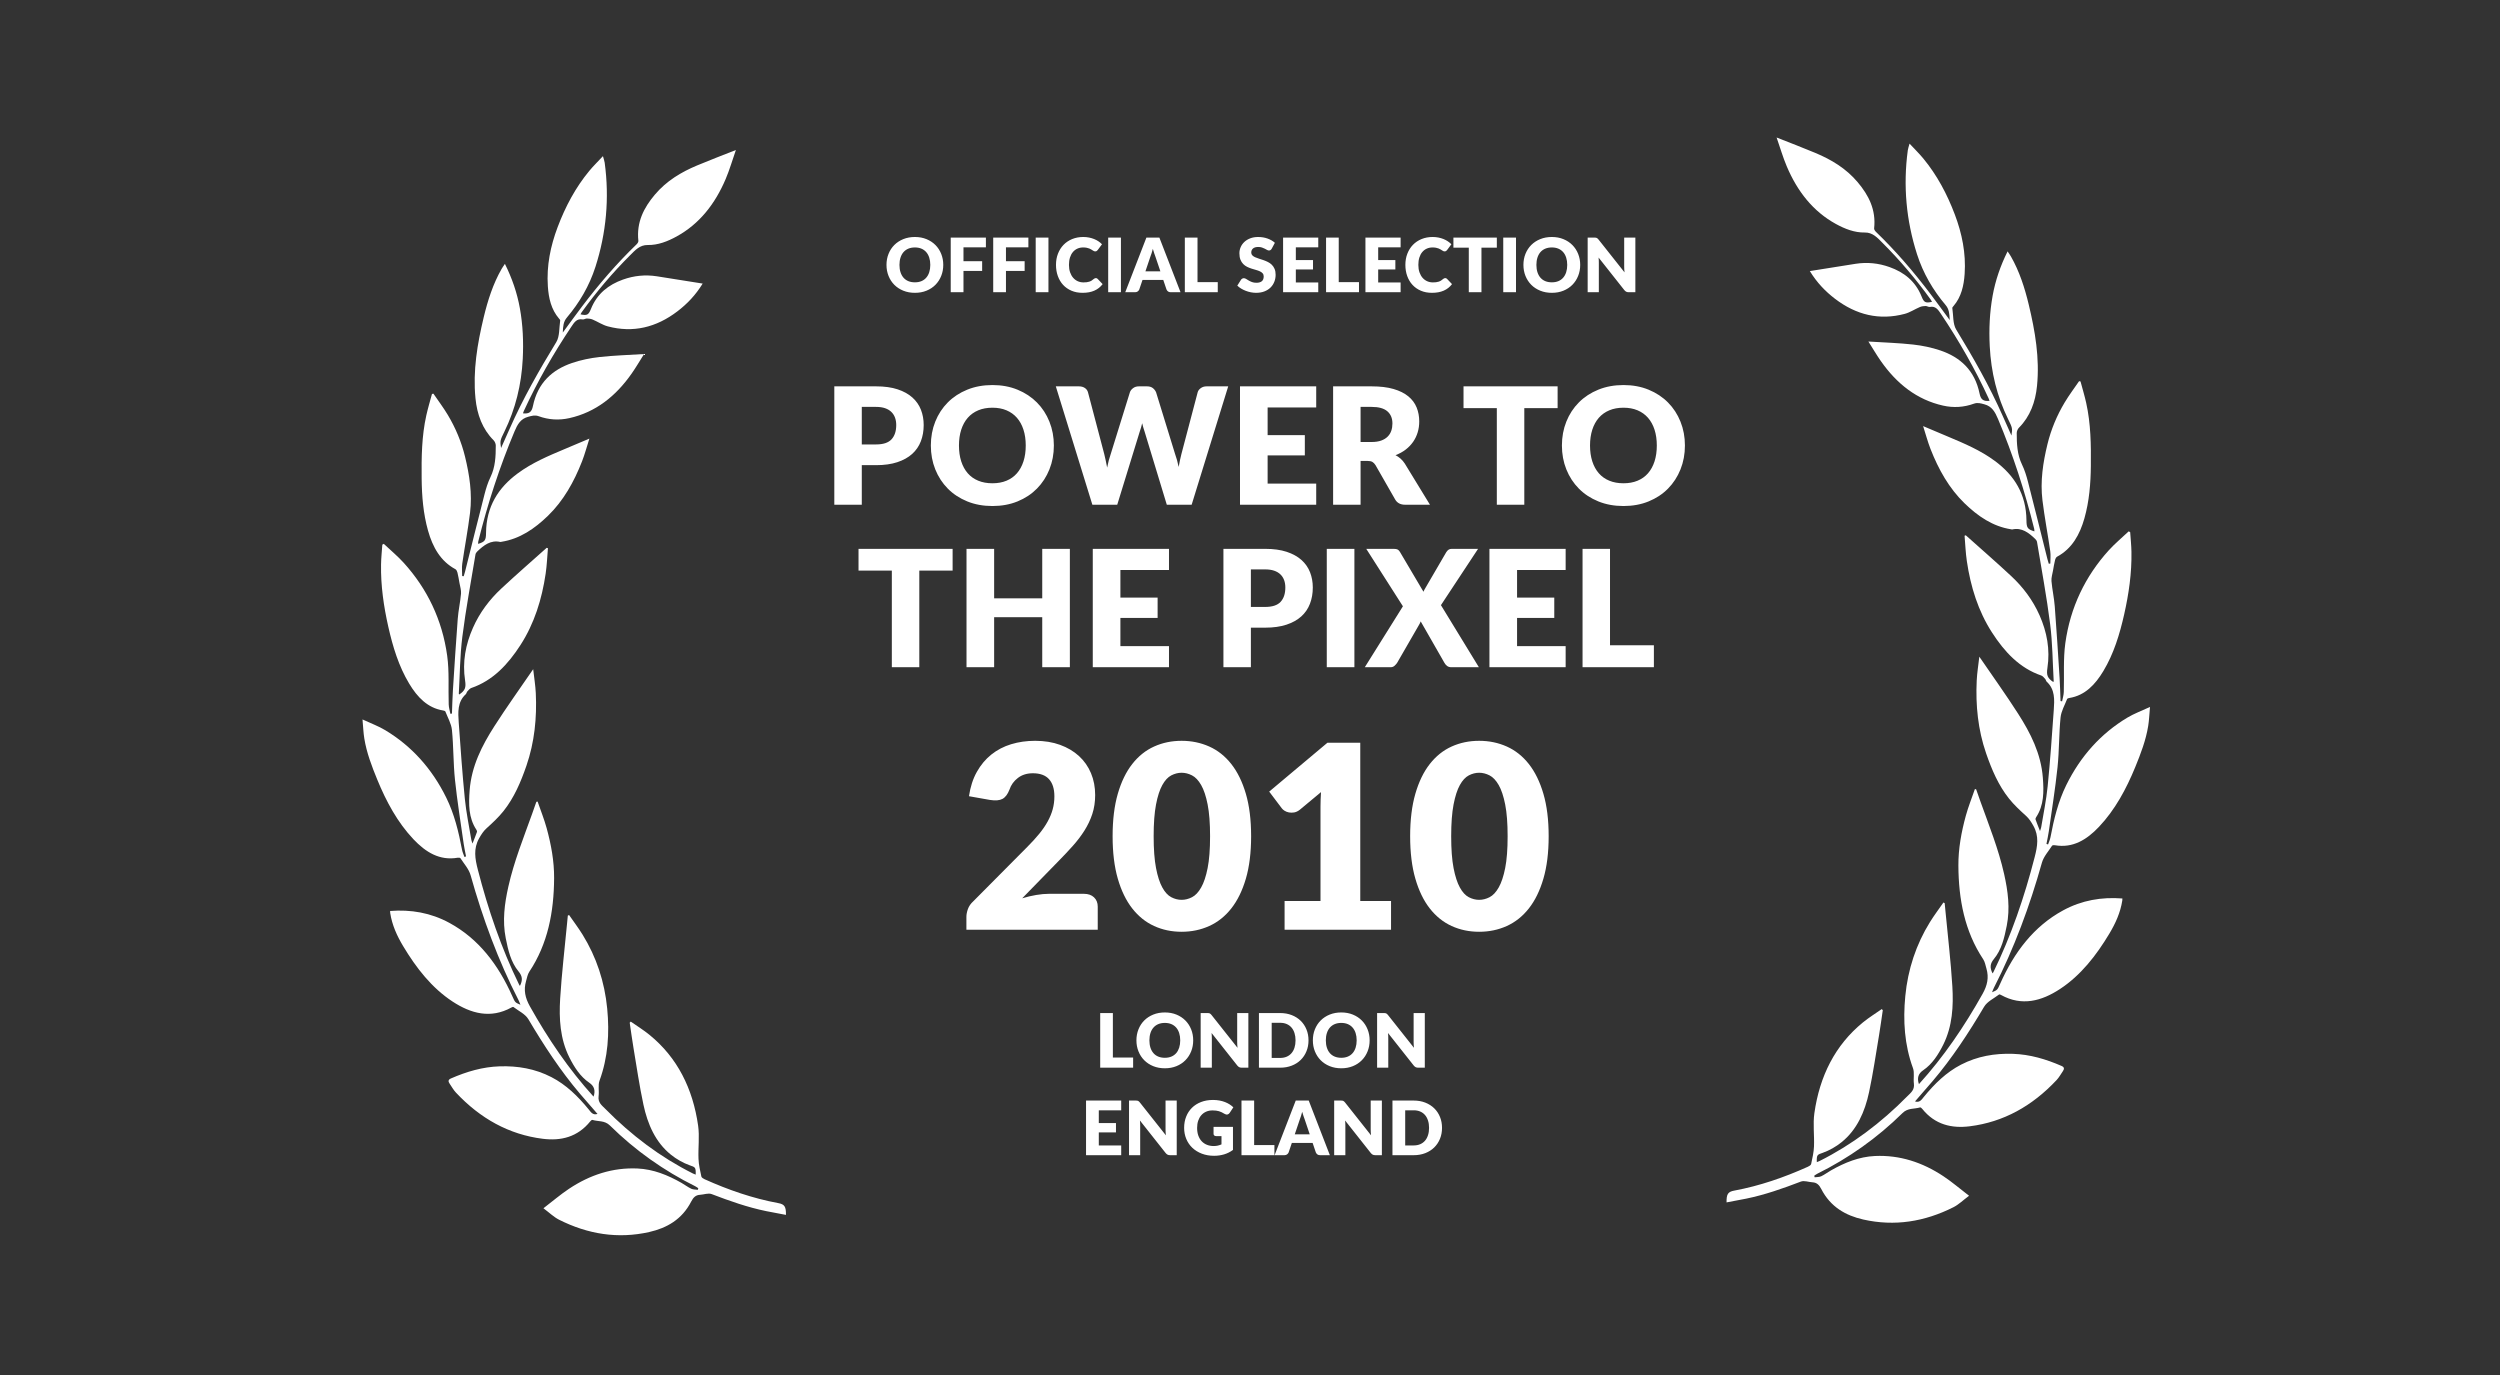 <?xml version="1.0" encoding="UTF-8" standalone="no"?>
<svg width="200px" height="110px" viewBox="0 0 200 110" version="1.1" xmlns="http://www.w3.org/2000/svg" xmlns:xlink="http://www.w3.org/1999/xlink" xmlns:sketch="http://www.bohemiancoding.com/sketch/ns">
    <rect x="0" y="0" width="200" height="110" fill="#333333" stroke="none"/>
    <!-- Generator: Sketch 3.3.3 (12072) - http://www.bohemiancoding.com/sketch -->
    <title>PV - Select PTP 2010</title>
    <desc>Created with Sketch.</desc>
    <defs></defs>
    <g id="Page-1" stroke="none" stroke-width="1" fill="none" fill-rule="evenodd" sketch:type="MSPage">
        <g id="Awards" sketch:type="MSArtboardGroup" transform="translate(-246, -693)">
            <g id="PV---Select-PTP-2010" sketch:type="MSLayerGroup" transform="translate(246, 693)">
                <g id="Palmes" transform="translate(29, 11)" fill="#FFFFFF" sketch:type="MSShapeGroup">
                    <g id="Palme">
                        <g transform="translate(0, 1)">
                            <path d="M26.655,81.971 C26.677,81.355 26.604,81.378 26.165,81.219 C25.637,81.028 25.116,80.733 24.668,80.371 C23.44,79.379 22.809,77.943 22.473,76.365 C22.151,74.859 21.93,73.327 21.674,71.805 C21.563,71.144 21.475,70.478 21.377,69.815 C21.404,69.785 21.432,69.756 21.459,69.727 C21.964,70.081 22.49,70.404 22.969,70.796 C25.192,72.611 26.429,75.089 26.85,78.053 C26.973,78.919 26.844,79.825 26.88,80.711 C26.898,81.184 27.01,81.655 27.108,82.12 C27.128,82.212 27.269,82.294 27.37,82.34 C29.274,83.197 31.228,83.871 33.262,84.249 C33.766,84.342 33.886,84.528 33.876,85.192 C33.347,85.091 32.825,84.999 32.305,84.892 C30.808,84.585 29.366,84.077 27.931,83.527 C27.661,83.424 27.315,83.567 27.003,83.584 C26.665,83.603 26.471,83.783 26.301,84.116 C25.565,85.553 24.348,86.243 22.938,86.562 C20.434,87.128 18.025,86.738 15.718,85.574 C15.308,85.367 14.956,85.02 14.475,84.661 C15.219,84.09 15.844,83.553 16.519,83.104 C18.201,81.985 20.025,81.389 22.007,81.48 C23.266,81.538 24.419,82.003 25.524,82.633 C25.787,82.783 26.033,82.974 26.304,83.101 C26.461,83.175 26.653,83.159 26.829,83.184 C26.84,83.141 26.851,83.099 26.861,83.056 C26.779,83.003 26.7,82.94 26.613,82.897 C24.115,81.657 21.832,80.049 19.793,78.039 C19.368,77.62 18.858,77.737 18.392,77.592 C18.347,77.579 18.264,77.655 18.22,77.71 C17.199,78.978 15.864,79.283 14.422,79.103 C11.72,78.766 9.416,77.479 7.473,75.405 C7.279,75.198 7.135,74.935 6.971,74.695 C6.846,74.514 6.845,74.376 7.07,74.278 C8.325,73.73 9.609,73.35 10.971,73.307 C12.415,73.261 13.802,73.492 15.119,74.173 C16.293,74.78 17.235,75.703 18.092,76.749 C18.268,76.964 18.423,77.237 18.8,77.115 C18.316,76.557 17.847,76.027 17.388,75.487 C15.834,73.658 14.513,71.639 13.273,69.544 C13.018,69.113 12.485,68.877 12.074,68.56 C12.043,68.537 11.962,68.574 11.912,68.601 C10.252,69.518 8.675,69.087 7.204,68.123 C5.543,67.034 4.301,65.444 3.246,63.681 C2.761,62.871 2.368,62.013 2.217,61.044 C2.209,60.995 2.211,60.944 2.208,60.878 C3.872,60.749 5.455,61.017 6.952,61.831 C9.294,63.104 10.862,65.172 11.987,67.7 C12.208,68.195 12.202,68.198 12.635,68.381 C12.572,68.227 12.534,68.112 12.48,68.007 C10.856,64.837 9.623,61.49 8.648,58.018 C8.508,57.521 8.123,57.104 7.838,56.661 C7.806,56.611 7.683,56.606 7.607,56.619 C6.176,56.866 5.058,56.179 4.082,55.147 C2.797,53.787 1.903,52.131 1.176,50.357 C0.743,49.299 0.332,48.23 0.145,47.081 C0.071,46.625 0.055,46.157 0,45.556 C0.679,45.872 1.277,46.088 1.819,46.415 C3.926,47.682 5.556,49.487 6.699,51.809 C7.343,53.115 7.69,54.534 7.962,55.98 C8,56.178 8.089,56.364 8.155,56.556 C8.198,56.542 8.241,56.527 8.284,56.513 C8.221,56.181 8.144,55.852 8.097,55.518 C7.855,53.808 7.579,52.102 7.398,50.384 C7.26,49.064 7.287,47.724 7.156,46.403 C7.105,45.895 6.821,45.413 6.632,44.925 C6.613,44.876 6.513,44.848 6.448,44.838 C5.203,44.636 4.385,43.773 3.732,42.686 C2.898,41.298 2.424,39.741 2.064,38.142 C1.695,36.505 1.455,34.846 1.484,33.153 C1.493,32.626 1.55,32.101 1.585,31.574 C1.624,31.552 1.663,31.529 1.702,31.506 C2.238,32.012 2.807,32.483 3.304,33.031 C5.174,35.098 6.376,37.576 6.774,40.453 C6.951,41.732 6.854,43.056 6.897,44.359 C6.905,44.61 6.985,44.857 7.032,45.106 C7.073,45.099 7.115,45.092 7.156,45.085 C7.181,44.469 7.193,43.852 7.232,43.237 C7.354,41.324 7.473,39.411 7.62,37.501 C7.672,36.828 7.823,36.164 7.882,35.491 C7.906,35.216 7.807,34.927 7.759,34.646 C7.71,34.365 7.664,34.082 7.596,33.806 C7.572,33.705 7.51,33.578 7.433,33.536 C6.245,32.897 5.617,31.78 5.243,30.453 C4.861,29.096 4.747,27.697 4.732,26.284 C4.714,24.585 4.735,22.889 5.106,21.226 C5.234,20.65 5.406,20.086 5.558,19.517 C5.596,19.509 5.635,19.501 5.673,19.493 C6.06,20.061 6.475,20.609 6.829,21.202 C7.444,22.231 7.913,23.345 8.203,24.535 C8.56,26.002 8.79,27.5 8.604,29.02 C8.437,30.384 8.177,31.734 7.98,33.095 C7.933,33.417 7.973,33.754 7.973,34.083 C8.014,34.089 8.056,34.094 8.097,34.099 C8.134,33.974 8.175,33.85 8.207,33.723 C8.723,31.666 9.231,29.607 9.759,27.554 C9.881,27.079 10.028,26.601 10.238,26.168 C10.627,25.367 10.662,24.509 10.662,23.641 C10.662,23.498 10.582,23.316 10.483,23.217 C9.585,22.314 9.166,21.157 9.038,19.868 C8.82,17.655 9.188,15.506 9.698,13.377 C10.023,12.023 10.444,10.713 11.125,9.518 C11.197,9.391 11.285,9.274 11.393,9.11 C11.967,10.266 12.367,11.427 12.589,12.656 C12.831,13.993 12.889,15.346 12.82,16.708 C12.716,18.768 12.24,20.713 11.352,22.531 C11.012,23.225 10.991,23.261 11.084,23.843 C11.327,23.297 11.544,22.814 11.758,22.33 C12.833,19.894 14.136,17.61 15.506,15.363 C15.78,14.914 15.727,14.222 15.815,13.64 C15.822,13.595 15.759,13.53 15.72,13.484 C15.097,12.76 14.891,11.852 14.828,10.904 C14.717,9.258 15.04,7.684 15.609,6.174 C16.231,4.526 17.045,2.997 18.144,1.67 C18.47,1.276 18.836,0.922 19.236,0.491 C19.297,0.717 19.355,0.867 19.376,1.022 C19.759,3.861 19.503,6.636 18.638,9.339 C18.147,10.872 17.355,12.216 16.351,13.404 C16.072,13.733 16.042,14.1 16.023,14.604 C16.574,13.856 17.058,13.186 17.555,12.528 C18.901,10.749 20.344,9.071 21.929,7.543 C21.998,7.477 22.079,7.355 22.07,7.271 C21.905,5.777 22.51,4.615 23.386,3.576 C24.319,2.468 25.497,1.769 26.762,1.238 C27.753,0.821 28.757,0.442 29.872,0 C29.584,0.827 29.363,1.593 29.056,2.316 C28.209,4.313 26.958,5.911 25.135,6.914 C24.405,7.315 23.635,7.616 22.82,7.601 C22.182,7.589 21.808,8.023 21.419,8.41 C20.009,9.815 18.713,11.342 17.532,12.984 C17.498,13.032 17.473,13.088 17.439,13.147 C17.964,13.265 18.085,13.191 18.272,12.724 C18.772,11.477 19.695,10.774 20.837,10.366 C21.722,10.05 22.626,9.96 23.547,10.103 C24.752,10.29 25.956,10.486 27.213,10.686 C26.649,11.609 25.972,12.311 25.201,12.901 C23.504,14.198 21.643,14.648 19.621,14.109 C19.202,13.997 18.817,13.736 18.41,13.563 C18.268,13.503 18.106,13.483 17.953,13.481 C17.837,13.478 17.715,13.575 17.607,13.554 C17.142,13.462 16.935,13.798 16.705,14.142 C15.273,16.278 13.994,18.517 12.904,20.885 C12.877,20.942 12.86,21.004 12.837,21.067 C13.329,21.124 13.536,20.967 13.634,20.486 C14.018,18.617 15.185,17.577 16.763,17.039 C17.472,16.798 18.218,16.645 18.957,16.563 C20.103,16.435 21.257,16.403 22.528,16.322 C22.169,16.888 21.873,17.398 21.538,17.877 C20.259,19.706 18.648,20.979 16.553,21.449 C15.713,21.638 14.895,21.586 14.092,21.296 C13.788,21.187 13.543,21.266 13.248,21.345 C12.645,21.507 12.396,21.954 12.159,22.518 C10.965,25.361 10.01,28.297 9.262,31.316 C9.248,31.376 9.253,31.441 9.249,31.511 C9.794,31.343 9.878,31.224 9.883,30.637 C9.902,28.526 10.864,27.021 12.406,25.879 C13.569,25.018 14.866,24.474 16.163,23.928 C16.793,23.663 17.422,23.396 18.151,23.088 C17.939,23.749 17.783,24.342 17.564,24.905 C16.921,26.552 16.078,28.057 14.842,29.258 C13.767,30.302 12.58,31.111 11.125,31.342 C11.09,31.347 11.053,31.363 11.02,31.356 C10.261,31.184 9.708,31.613 9.183,32.115 C9.118,32.177 9.052,32.269 9.038,32.357 C8.677,34.547 8.267,36.73 7.988,38.933 C7.797,40.44 7.791,41.975 7.704,43.497 C7.703,43.518 7.728,43.54 7.74,43.56 C8.212,43.242 8.293,43.005 8.207,42.438 C7.98,40.958 8.247,39.555 8.836,38.224 C9.378,36.998 10.163,35.963 11.103,35.087 C12.295,33.975 13.523,32.909 14.736,31.824 C14.769,31.835 14.802,31.846 14.835,31.857 C14.777,32.534 14.752,33.217 14.653,33.887 C14.351,35.942 13.749,37.875 12.644,39.593 C11.634,41.162 10.426,42.449 8.705,43.039 C8.584,43.08 8.483,43.208 8.388,43.312 C8.331,43.374 8.318,43.488 8.258,43.542 C7.59,44.152 7.641,44.985 7.698,45.798 C7.843,47.838 7.985,49.88 8.188,51.914 C8.297,53.011 8.527,54.093 8.705,55.181 C8.716,55.252 8.747,55.319 8.8,55.485 C8.943,55.118 9.057,54.839 9.157,54.555 C9.173,54.509 9.142,54.427 9.111,54.38 C8.476,53.422 8.488,52.327 8.572,51.226 C8.719,49.284 9.559,47.646 10.547,46.102 C11.522,44.577 12.576,43.113 13.655,41.535 C13.733,42.231 13.834,42.837 13.863,43.447 C13.957,45.432 13.761,47.376 13.117,49.25 C12.665,50.563 12.126,51.827 11.278,52.889 C10.874,53.395 10.396,53.837 9.921,54.266 C9.669,54.495 9.506,54.753 9.334,55.056 C8.859,55.897 9.003,56.7 9.227,57.571 C10.048,60.763 11.101,63.851 12.532,66.778 C12.549,66.811 12.573,66.84 12.595,66.872 C12.832,66.407 12.792,66.09 12.489,65.722 C11.866,64.968 11.652,64.019 11.46,63.06 C11.18,61.658 11.364,60.287 11.67,58.922 C12.12,56.915 12.882,55.031 13.567,53.116 C13.682,52.794 13.794,52.47 13.908,52.146 C13.941,52.139 13.975,52.132 14.008,52.124 C14.253,52.835 14.535,53.533 14.734,54.258 C15.09,55.558 15.337,56.889 15.329,58.254 C15.313,60.952 14.83,63.506 13.343,65.741 C13.205,65.948 13.159,66.232 13.085,66.485 C12.873,67.213 13.019,67.839 13.389,68.502 C14.851,71.115 16.508,73.552 18.485,75.731 C18.655,75.234 18.531,74.883 18.147,74.622 C17.418,74.124 16.941,73.38 16.537,72.569 C15.807,71.1 15.714,69.494 15.813,67.888 C15.936,65.887 16.174,63.894 16.363,61.897 C16.383,61.682 16.404,61.467 16.425,61.252 C16.459,61.235 16.492,61.217 16.525,61.199 C16.887,61.722 17.27,62.228 17.605,62.769 C18.713,64.56 19.371,66.546 19.577,68.691 C19.765,70.654 19.646,72.588 18.961,74.455 C18.828,74.817 18.943,75.28 18.888,75.688 C18.819,76.204 19.147,76.428 19.421,76.706 C21.513,78.829 23.835,80.576 26.43,81.878 C26.493,81.91 26.56,81.932 26.655,81.971"></path>
                        </g>
                        <g transform="translate(126, 43.5) scale(-1, 1) translate(-126, -43.5) translate(109, 0)">
                            <path d="M26.655,81.971 C26.677,81.355 26.604,81.378 26.165,81.219 C25.637,81.028 25.116,80.733 24.668,80.371 C23.44,79.379 22.809,77.943 22.473,76.365 C22.151,74.859 21.93,73.327 21.674,71.805 C21.563,71.144 21.475,70.478 21.377,69.815 C21.404,69.785 21.432,69.756 21.459,69.727 C21.964,70.081 22.49,70.404 22.969,70.796 C25.192,72.611 26.429,75.089 26.85,78.053 C26.973,78.919 26.844,79.825 26.88,80.711 C26.898,81.184 27.01,81.655 27.108,82.12 C27.128,82.212 27.269,82.294 27.37,82.34 C29.274,83.197 31.228,83.871 33.262,84.249 C33.766,84.342 33.886,84.528 33.876,85.192 C33.347,85.091 32.825,84.999 32.305,84.892 C30.808,84.585 29.366,84.077 27.931,83.527 C27.661,83.424 27.315,83.567 27.003,83.584 C26.665,83.603 26.471,83.783 26.301,84.116 C25.565,85.553 24.348,86.243 22.938,86.562 C20.434,87.128 18.025,86.738 15.718,85.574 C15.308,85.367 14.956,85.02 14.475,84.661 C15.219,84.09 15.844,83.553 16.519,83.104 C18.201,81.985 20.025,81.389 22.007,81.48 C23.266,81.538 24.419,82.003 25.524,82.633 C25.787,82.783 26.033,82.974 26.304,83.101 C26.461,83.175 26.653,83.159 26.829,83.184 C26.84,83.141 26.851,83.099 26.861,83.056 C26.779,83.003 26.7,82.94 26.613,82.897 C24.115,81.657 21.832,80.049 19.793,78.039 C19.368,77.62 18.858,77.737 18.392,77.592 C18.347,77.579 18.264,77.655 18.22,77.71 C17.199,78.978 15.864,79.283 14.422,79.103 C11.72,78.766 9.416,77.479 7.473,75.405 C7.279,75.198 7.135,74.935 6.971,74.695 C6.846,74.514 6.845,74.376 7.07,74.278 C8.325,73.73 9.609,73.35 10.971,73.307 C12.415,73.261 13.802,73.492 15.119,74.173 C16.293,74.78 17.235,75.703 18.092,76.749 C18.268,76.964 18.423,77.237 18.8,77.115 C18.316,76.557 17.847,76.027 17.388,75.487 C15.834,73.658 14.513,71.639 13.273,69.544 C13.018,69.113 12.485,68.877 12.074,68.56 C12.043,68.537 11.962,68.574 11.912,68.601 C10.252,69.518 8.675,69.087 7.204,68.123 C5.543,67.034 4.301,65.444 3.246,63.681 C2.761,62.871 2.368,62.013 2.217,61.044 C2.209,60.995 2.211,60.944 2.208,60.878 C3.872,60.749 5.455,61.017 6.952,61.831 C9.294,63.104 10.862,65.172 11.987,67.7 C12.208,68.195 12.202,68.198 12.635,68.381 C12.572,68.227 12.534,68.112 12.48,68.007 C10.856,64.837 9.623,61.49 8.648,58.018 C8.508,57.521 8.123,57.104 7.838,56.661 C7.806,56.611 7.683,56.606 7.607,56.619 C6.176,56.866 5.058,56.179 4.082,55.147 C2.797,53.787 1.903,52.131 1.176,50.357 C0.743,49.299 0.332,48.23 0.145,47.081 C0.071,46.625 0.055,46.157 0,45.556 C0.679,45.872 1.277,46.088 1.819,46.415 C3.926,47.682 5.556,49.487 6.699,51.809 C7.343,53.115 7.69,54.534 7.962,55.98 C8,56.178 8.089,56.364 8.155,56.556 C8.198,56.542 8.241,56.527 8.284,56.513 C8.221,56.181 8.144,55.852 8.097,55.518 C7.855,53.808 7.579,52.102 7.398,50.384 C7.26,49.064 7.287,47.724 7.156,46.403 C7.105,45.895 6.821,45.413 6.632,44.925 C6.613,44.876 6.513,44.848 6.448,44.838 C5.203,44.636 4.385,43.773 3.732,42.686 C2.898,41.298 2.424,39.741 2.064,38.142 C1.695,36.505 1.455,34.846 1.484,33.153 C1.493,32.626 1.55,32.101 1.585,31.574 C1.624,31.552 1.663,31.529 1.702,31.506 C2.238,32.012 2.807,32.483 3.304,33.031 C5.174,35.098 6.376,37.576 6.774,40.453 C6.951,41.732 6.854,43.056 6.897,44.359 C6.905,44.61 6.985,44.857 7.032,45.106 C7.073,45.099 7.115,45.092 7.156,45.085 C7.181,44.469 7.193,43.852 7.232,43.237 C7.354,41.324 7.473,39.411 7.62,37.501 C7.672,36.828 7.823,36.164 7.882,35.491 C7.906,35.216 7.807,34.927 7.759,34.646 C7.71,34.365 7.664,34.082 7.596,33.806 C7.572,33.705 7.51,33.578 7.433,33.536 C6.245,32.897 5.617,31.78 5.243,30.453 C4.861,29.096 4.747,27.697 4.732,26.284 C4.714,24.585 4.735,22.889 5.106,21.226 C5.234,20.65 5.406,20.086 5.558,19.517 C5.596,19.509 5.635,19.501 5.673,19.493 C6.06,20.061 6.475,20.609 6.829,21.202 C7.444,22.231 7.913,23.345 8.203,24.535 C8.56,26.002 8.79,27.5 8.604,29.02 C8.437,30.384 8.177,31.734 7.98,33.095 C7.933,33.417 7.973,33.754 7.973,34.083 C8.014,34.089 8.056,34.094 8.097,34.099 C8.134,33.974 8.175,33.85 8.207,33.723 C8.723,31.666 9.231,29.607 9.759,27.554 C9.881,27.079 10.028,26.601 10.238,26.168 C10.627,25.367 10.662,24.509 10.662,23.641 C10.662,23.498 10.582,23.316 10.483,23.217 C9.585,22.314 9.166,21.157 9.038,19.868 C8.82,17.655 9.188,15.506 9.698,13.377 C10.023,12.023 10.444,10.713 11.125,9.518 C11.197,9.391 11.285,9.274 11.393,9.11 C11.967,10.266 12.367,11.427 12.589,12.656 C12.831,13.993 12.889,15.346 12.82,16.708 C12.716,18.768 12.24,20.713 11.352,22.531 C11.012,23.225 10.991,23.261 11.084,23.843 C11.327,23.297 11.544,22.814 11.758,22.33 C12.833,19.894 14.136,17.61 15.506,15.363 C15.78,14.914 15.727,14.222 15.815,13.64 C15.822,13.595 15.759,13.53 15.72,13.484 C15.097,12.76 14.891,11.852 14.828,10.904 C14.717,9.258 15.04,7.684 15.609,6.174 C16.231,4.526 17.045,2.997 18.144,1.67 C18.47,1.276 18.836,0.922 19.236,0.491 C19.297,0.717 19.355,0.867 19.376,1.022 C19.759,3.861 19.503,6.636 18.638,9.339 C18.147,10.872 17.355,12.216 16.351,13.404 C16.072,13.733 16.042,14.1 16.023,14.604 C16.574,13.856 17.058,13.186 17.555,12.528 C18.901,10.749 20.344,9.071 21.929,7.543 C21.998,7.477 22.079,7.355 22.07,7.271 C21.905,5.777 22.51,4.615 23.386,3.576 C24.319,2.468 25.497,1.769 26.762,1.238 C27.753,0.821 28.757,0.442 29.872,0 C29.584,0.827 29.363,1.593 29.056,2.316 C28.209,4.313 26.958,5.911 25.135,6.914 C24.405,7.315 23.635,7.616 22.82,7.601 C22.182,7.589 21.808,8.023 21.419,8.41 C20.009,9.815 18.713,11.342 17.532,12.984 C17.498,13.032 17.473,13.088 17.439,13.147 C17.964,13.265 18.085,13.191 18.272,12.724 C18.772,11.477 19.695,10.774 20.837,10.366 C21.722,10.05 22.626,9.96 23.547,10.103 C24.752,10.29 25.956,10.486 27.213,10.686 C26.649,11.609 25.972,12.311 25.201,12.901 C23.504,14.198 21.643,14.648 19.621,14.109 C19.202,13.997 18.817,13.736 18.41,13.563 C18.268,13.503 18.106,13.483 17.953,13.481 C17.837,13.478 17.715,13.575 17.607,13.554 C17.142,13.462 16.935,13.798 16.705,14.142 C15.273,16.278 13.994,18.517 12.904,20.885 C12.877,20.942 12.86,21.004 12.837,21.067 C13.329,21.124 13.536,20.967 13.634,20.486 C14.018,18.617 15.185,17.577 16.763,17.039 C17.472,16.798 18.218,16.645 18.957,16.563 C20.103,16.435 21.257,16.403 22.528,16.322 C22.169,16.888 21.873,17.398 21.538,17.877 C20.259,19.706 18.648,20.979 16.553,21.449 C15.713,21.638 14.895,21.586 14.092,21.296 C13.788,21.187 13.543,21.266 13.248,21.345 C12.645,21.507 12.396,21.954 12.159,22.518 C10.965,25.361 10.01,28.297 9.262,31.316 C9.248,31.376 9.253,31.441 9.249,31.511 C9.794,31.343 9.878,31.224 9.883,30.637 C9.902,28.526 10.864,27.021 12.406,25.879 C13.569,25.018 14.866,24.474 16.163,23.928 C16.793,23.663 17.422,23.396 18.151,23.088 C17.939,23.749 17.783,24.342 17.564,24.905 C16.921,26.552 16.078,28.057 14.842,29.258 C13.767,30.302 12.58,31.111 11.125,31.342 C11.09,31.347 11.053,31.363 11.02,31.356 C10.261,31.184 9.708,31.613 9.183,32.115 C9.118,32.177 9.052,32.269 9.038,32.357 C8.677,34.547 8.267,36.73 7.988,38.933 C7.797,40.44 7.791,41.975 7.704,43.497 C7.703,43.518 7.728,43.54 7.74,43.56 C8.212,43.242 8.293,43.005 8.207,42.438 C7.98,40.958 8.247,39.555 8.836,38.224 C9.378,36.998 10.163,35.963 11.103,35.087 C12.295,33.975 13.523,32.909 14.736,31.824 C14.769,31.835 14.802,31.846 14.835,31.857 C14.777,32.534 14.752,33.217 14.653,33.887 C14.351,35.942 13.749,37.875 12.644,39.593 C11.634,41.162 10.426,42.449 8.705,43.039 C8.584,43.08 8.483,43.208 8.388,43.312 C8.331,43.374 8.318,43.488 8.258,43.542 C7.59,44.152 7.641,44.985 7.698,45.798 C7.843,47.838 7.985,49.88 8.188,51.914 C8.297,53.011 8.527,54.093 8.705,55.181 C8.716,55.252 8.747,55.319 8.8,55.485 C8.943,55.118 9.057,54.839 9.157,54.555 C9.173,54.509 9.142,54.427 9.111,54.38 C8.476,53.422 8.488,52.327 8.572,51.226 C8.719,49.284 9.559,47.646 10.547,46.102 C11.522,44.577 12.576,43.113 13.655,41.535 C13.733,42.231 13.834,42.837 13.863,43.447 C13.957,45.432 13.761,47.376 13.117,49.25 C12.665,50.563 12.126,51.827 11.278,52.889 C10.874,53.395 10.396,53.837 9.921,54.266 C9.669,54.495 9.506,54.753 9.334,55.056 C8.859,55.897 9.003,56.7 9.227,57.571 C10.048,60.763 11.101,63.851 12.532,66.778 C12.549,66.811 12.573,66.84 12.595,66.872 C12.832,66.407 12.792,66.09 12.489,65.722 C11.866,64.968 11.652,64.019 11.46,63.06 C11.18,61.658 11.364,60.287 11.67,58.922 C12.12,56.915 12.882,55.031 13.567,53.116 C13.682,52.794 13.794,52.47 13.908,52.146 C13.941,52.139 13.975,52.132 14.008,52.124 C14.253,52.835 14.535,53.533 14.734,54.258 C15.09,55.558 15.337,56.889 15.329,58.254 C15.313,60.952 14.83,63.506 13.343,65.741 C13.205,65.948 13.159,66.232 13.085,66.485 C12.873,67.213 13.019,67.839 13.389,68.502 C14.851,71.115 16.508,73.552 18.485,75.731 C18.655,75.234 18.531,74.883 18.147,74.622 C17.418,74.124 16.941,73.38 16.537,72.569 C15.807,71.1 15.714,69.494 15.813,67.888 C15.936,65.887 16.174,63.894 16.363,61.897 C16.383,61.682 16.404,61.467 16.425,61.252 C16.459,61.235 16.492,61.217 16.525,61.199 C16.887,61.722 17.27,62.228 17.605,62.769 C18.713,64.56 19.371,66.546 19.577,68.691 C19.765,70.654 19.646,72.588 18.961,74.455 C18.828,74.817 18.943,75.28 18.888,75.688 C18.819,76.204 19.147,76.428 19.421,76.706 C21.513,78.829 23.835,80.576 26.43,81.878 C26.493,81.91 26.56,81.932 26.655,81.971"></path>
                        </g>
                    </g>
                    <path d="M41.087,24.555 C41.659,24.555 42.07,24.419 42.322,24.146 C42.573,23.873 42.699,23.491 42.699,23.002 C42.699,22.785 42.666,22.588 42.601,22.41 C42.536,22.232 42.437,22.08 42.305,21.952 C42.173,21.824 42.006,21.725 41.805,21.656 C41.603,21.587 41.364,21.552 41.087,21.552 L39.943,21.552 L39.943,24.555 L41.087,24.555 Z M41.087,19.908 C41.754,19.908 42.327,19.987 42.806,20.145 C43.285,20.303 43.679,20.521 43.989,20.798 C44.299,21.075 44.527,21.403 44.675,21.78 C44.822,22.157 44.895,22.564 44.895,23.002 C44.895,23.474 44.82,23.907 44.668,24.302 C44.516,24.696 44.285,25.034 43.972,25.316 C43.66,25.597 43.265,25.817 42.786,25.975 C42.307,26.133 41.741,26.213 41.087,26.213 L39.943,26.213 L39.943,29.378 L37.745,29.378 L37.745,19.908 L41.087,19.908 Z M55.309,24.64 C55.309,25.324 55.19,25.961 54.954,26.551 C54.718,27.14 54.386,27.652 53.956,28.088 C53.527,28.523 53.011,28.865 52.406,29.112 C51.802,29.359 51.131,29.482 50.395,29.482 C49.658,29.482 48.986,29.359 48.38,29.112 C47.773,28.865 47.254,28.523 46.823,28.088 C46.392,27.652 46.058,27.14 45.822,26.551 C45.586,25.961 45.468,25.324 45.468,24.64 C45.468,23.955 45.586,23.318 45.822,22.729 C46.058,22.139 46.392,21.628 46.823,21.195 C47.254,20.761 47.773,20.421 48.38,20.174 C48.986,19.927 49.658,19.804 50.395,19.804 C51.131,19.804 51.802,19.928 52.406,20.177 C53.011,20.426 53.527,20.768 53.956,21.201 C54.386,21.634 54.718,22.146 54.954,22.735 C55.19,23.324 55.309,23.959 55.309,24.64 L55.309,24.64 Z M53.059,24.64 C53.059,24.172 52.999,23.75 52.877,23.375 C52.756,23 52.582,22.683 52.354,22.423 C52.127,22.163 51.848,21.964 51.519,21.825 C51.19,21.686 50.815,21.617 50.395,21.617 C49.97,21.617 49.592,21.686 49.26,21.825 C48.929,21.964 48.649,22.163 48.422,22.423 C48.194,22.683 48.02,23 47.898,23.375 C47.777,23.75 47.717,24.172 47.717,24.64 C47.717,25.112 47.777,25.535 47.898,25.91 C48.02,26.285 48.194,26.603 48.422,26.863 C48.649,27.123 48.929,27.321 49.26,27.457 C49.592,27.594 49.97,27.662 50.395,27.662 C50.815,27.662 51.19,27.594 51.519,27.457 C51.848,27.321 52.127,27.123 52.354,26.863 C52.582,26.603 52.756,26.285 52.877,25.91 C52.999,25.535 53.059,25.112 53.059,24.64 L53.059,24.64 Z M69.257,19.908 L66.332,29.378 L64.344,29.378 L62.562,23.509 C62.528,23.418 62.495,23.317 62.465,23.206 C62.435,23.096 62.404,22.98 62.374,22.859 C62.344,22.98 62.313,23.096 62.283,23.206 C62.253,23.317 62.22,23.418 62.185,23.509 L60.379,29.378 L58.389,29.378 L55.465,19.908 L57.31,19.908 C57.501,19.908 57.66,19.951 57.788,20.038 C57.916,20.124 57.999,20.239 58.038,20.382 L59.339,25.322 C59.378,25.478 59.416,25.648 59.456,25.832 C59.495,26.016 59.533,26.208 59.572,26.408 C59.651,26 59.746,25.638 59.858,25.322 L61.392,20.382 C61.432,20.261 61.515,20.151 61.643,20.054 C61.771,19.956 61.925,19.908 62.108,19.908 L62.758,19.908 C62.948,19.908 63.102,19.952 63.219,20.041 C63.336,20.13 63.425,20.243 63.486,20.382 L65.007,25.322 C65.119,25.625 65.214,25.97 65.293,26.356 C65.327,26.161 65.363,25.977 65.4,25.806 C65.437,25.635 65.474,25.474 65.513,25.322 L66.814,20.382 C66.848,20.256 66.93,20.146 67.061,20.051 C67.191,19.955 67.346,19.908 67.528,19.908 L69.257,19.908 Z M72.41,21.598 L72.41,23.808 L75.387,23.808 L75.387,25.433 L72.41,25.433 L72.41,27.688 L76.297,27.688 L76.297,29.378 L70.2,29.378 L70.2,19.908 L76.297,19.908 L76.297,21.598 L72.41,21.598 Z M80.73,24.36 C81.029,24.36 81.284,24.322 81.494,24.246 C81.704,24.17 81.876,24.065 82.01,23.931 C82.145,23.797 82.242,23.64 82.303,23.46 C82.364,23.28 82.394,23.086 82.394,22.878 C82.394,22.462 82.259,22.137 81.988,21.903 C81.717,21.669 81.298,21.552 80.73,21.552 L79.846,21.552 L79.846,24.36 L80.73,24.36 Z M85.397,29.378 L83.408,29.378 C83.04,29.378 82.775,29.239 82.615,28.962 L81.042,26.213 C80.968,26.096 80.886,26.01 80.795,25.956 C80.704,25.902 80.574,25.875 80.405,25.875 L79.846,25.875 L79.846,29.378 L77.649,29.378 L77.649,19.908 L80.73,19.908 C81.415,19.908 81.999,19.978 82.482,20.119 C82.965,20.26 83.359,20.456 83.665,20.707 C83.97,20.958 84.192,21.255 84.331,21.598 C84.47,21.94 84.539,22.313 84.539,22.716 C84.539,23.023 84.498,23.314 84.415,23.587 C84.333,23.86 84.212,24.112 84.052,24.344 C83.891,24.576 83.693,24.783 83.457,24.965 C83.221,25.147 82.949,25.296 82.641,25.413 C82.784,25.487 82.918,25.579 83.044,25.689 C83.17,25.8 83.282,25.931 83.382,26.083 L85.397,29.378 Z M95.609,21.65 L92.944,21.65 L92.944,29.378 L90.746,29.378 L90.746,21.65 L88.082,21.65 L88.082,19.908 L95.609,19.908 L95.609,21.65 Z M105.794,24.64 C105.794,25.324 105.676,25.961 105.44,26.551 C105.204,27.14 104.871,27.652 104.442,28.088 C104.013,28.523 103.496,28.865 102.892,29.112 C102.287,29.359 101.617,29.482 100.88,29.482 C100.143,29.482 99.472,29.359 98.865,29.112 C98.258,28.865 97.739,28.523 97.308,28.088 C96.877,27.652 96.543,27.14 96.307,26.551 C96.071,25.961 95.953,25.324 95.953,24.64 C95.953,23.955 96.071,23.318 96.307,22.729 C96.543,22.139 96.877,21.628 97.308,21.195 C97.739,20.761 98.258,20.421 98.865,20.174 C99.472,19.927 100.143,19.804 100.88,19.804 C101.617,19.804 102.287,19.928 102.892,20.177 C103.496,20.426 104.013,20.768 104.442,21.201 C104.871,21.634 105.204,22.146 105.44,22.735 C105.676,23.324 105.794,23.959 105.794,24.64 L105.794,24.64 Z M103.545,24.64 C103.545,24.172 103.484,23.75 103.363,23.375 C103.242,23 103.067,22.683 102.84,22.423 C102.612,22.163 102.334,21.964 102.004,21.825 C101.675,21.686 101.3,21.617 100.88,21.617 C100.455,21.617 100.077,21.686 99.746,21.825 C99.414,21.964 99.135,22.163 98.907,22.423 C98.68,22.683 98.505,23 98.384,23.375 C98.263,23.75 98.202,24.172 98.202,24.64 C98.202,25.112 98.263,25.535 98.384,25.91 C98.505,26.285 98.68,26.603 98.907,26.863 C99.135,27.123 99.414,27.321 99.746,27.457 C100.077,27.594 100.455,27.662 100.88,27.662 C101.3,27.662 101.675,27.594 102.004,27.457 C102.334,27.321 102.612,27.123 102.84,26.863 C103.067,26.603 103.242,26.285 103.363,25.91 C103.484,25.535 103.545,25.112 103.545,24.64 L103.545,24.64 Z M47.209,34.65 L44.544,34.65 L44.544,42.378 L42.347,42.378 L42.347,34.65 L39.682,34.65 L39.682,32.908 L47.209,32.908 L47.209,34.65 Z M56.589,32.908 L56.589,42.378 L54.379,42.378 L54.379,38.374 L50.531,38.374 L50.531,42.378 L48.321,42.378 L48.321,32.908 L50.531,32.908 L50.531,36.866 L54.379,36.866 L54.379,32.908 L56.589,32.908 Z M60.632,34.598 L60.632,36.808 L63.609,36.808 L63.609,38.433 L60.632,38.433 L60.632,40.688 L64.519,40.688 L64.519,42.378 L58.422,42.378 L58.422,32.908 L64.519,32.908 L64.519,34.598 L60.632,34.598 Z M72.215,37.555 C72.787,37.555 73.199,37.419 73.45,37.146 C73.701,36.873 73.827,36.491 73.827,36.002 C73.827,35.785 73.795,35.588 73.73,35.41 C73.664,35.232 73.566,35.08 73.434,34.952 C73.302,34.824 73.135,34.725 72.933,34.656 C72.732,34.587 72.492,34.552 72.215,34.552 L71.071,34.552 L71.071,37.555 L72.215,37.555 Z M72.215,32.908 C72.882,32.908 73.455,32.987 73.934,33.145 C74.413,33.303 74.807,33.521 75.117,33.798 C75.427,34.075 75.656,34.403 75.803,34.78 C75.95,35.157 76.024,35.564 76.024,36.002 C76.024,36.474 75.948,36.907 75.796,37.302 C75.645,37.696 75.413,38.034 75.101,38.316 C74.789,38.597 74.394,38.817 73.915,38.975 C73.436,39.133 72.869,39.213 72.215,39.213 L71.071,39.213 L71.071,42.378 L68.874,42.378 L68.874,32.908 L72.215,32.908 Z M79.352,42.378 L77.142,42.378 L77.142,32.908 L79.352,32.908 L79.352,42.378 Z M89.31,42.378 L87.113,42.378 C86.97,42.378 86.854,42.343 86.765,42.274 C86.676,42.205 86.606,42.122 86.554,42.027 L84.656,38.712 C84.621,38.807 84.582,38.89 84.539,38.959 L82.771,42.027 C82.71,42.114 82.639,42.194 82.556,42.268 C82.474,42.341 82.368,42.378 82.238,42.378 L80.184,42.378 L83.233,37.503 L80.301,32.908 L82.498,32.908 C82.641,32.908 82.746,32.926 82.813,32.963 C82.88,33 82.94,33.061 82.992,33.148 L84.877,36.34 C84.899,36.283 84.924,36.229 84.952,36.177 C84.98,36.125 85.011,36.071 85.046,36.015 L86.697,33.181 C86.758,33.085 86.822,33.016 86.889,32.973 C86.956,32.929 87.039,32.908 87.139,32.908 L89.245,32.908 L86.275,37.412 L89.31,42.378 Z M92.365,34.598 L92.365,36.808 L95.342,36.808 L95.342,38.433 L92.365,38.433 L92.365,40.688 L96.252,40.688 L96.252,42.378 L90.155,42.378 L90.155,32.908 L96.252,32.908 L96.252,34.598 L92.365,34.598 Z M103.311,40.623 L103.311,42.378 L97.604,42.378 L97.604,32.908 L99.801,32.908 L99.801,40.623 L103.311,40.623 Z" id="POWER-TO-THE-PIXEL"></path>
                    <path d="M57.711,60.505 C58.053,60.505 58.323,60.599 58.521,60.787 C58.719,60.975 58.819,61.223 58.819,61.531 L58.819,63.378 L48.312,63.378 L48.312,62.352 C48.312,62.154 48.353,61.942 48.436,61.716 C48.518,61.49 48.661,61.285 48.866,61.1 L53.176,56.76 C53.545,56.391 53.866,56.039 54.14,55.704 C54.414,55.368 54.639,55.038 54.817,54.713 C54.995,54.389 55.128,54.064 55.217,53.739 C55.306,53.414 55.351,53.07 55.351,52.708 C55.351,52.113 55.209,51.656 54.925,51.338 C54.641,51.02 54.208,50.861 53.627,50.861 C53.155,50.861 52.757,50.986 52.432,51.235 C52.107,51.485 51.883,51.795 51.76,52.164 C51.616,52.54 51.428,52.79 51.195,52.913 C50.963,53.036 50.631,53.063 50.2,52.995 L48.518,52.697 C48.627,51.952 48.837,51.302 49.149,50.748 C49.46,50.194 49.846,49.732 50.308,49.363 C50.77,48.994 51.298,48.718 51.893,48.537 C52.488,48.356 53.128,48.265 53.812,48.265 C54.55,48.265 55.216,48.373 55.807,48.588 C56.399,48.804 56.903,49.103 57.321,49.486 C57.738,49.869 58.058,50.326 58.28,50.856 C58.502,51.386 58.613,51.969 58.613,52.605 C58.613,53.152 58.536,53.658 58.383,54.124 C58.229,54.589 58.018,55.032 57.752,55.452 C57.485,55.873 57.175,56.28 56.823,56.673 C56.471,57.066 56.096,57.465 55.7,57.868 L52.775,60.864 C53.152,60.748 53.524,60.659 53.894,60.598 C54.263,60.536 54.605,60.505 54.92,60.505 L57.711,60.505 Z M71.09,55.899 C71.09,57.205 70.949,58.337 70.669,59.295 C70.388,60.252 70,61.046 69.504,61.675 C69.009,62.304 68.42,62.773 67.74,63.081 C67.059,63.388 66.322,63.542 65.529,63.542 C64.735,63.542 64.002,63.388 63.328,63.081 C62.654,62.773 62.071,62.304 61.579,61.675 C61.086,61.046 60.701,60.252 60.424,59.295 C60.147,58.337 60.009,57.205 60.009,55.899 C60.009,54.592 60.147,53.46 60.424,52.502 C60.701,51.545 61.086,50.751 61.579,50.122 C62.071,49.493 62.654,49.026 63.328,48.722 C64.002,48.417 64.735,48.265 65.529,48.265 C66.322,48.265 67.059,48.417 67.74,48.722 C68.42,49.026 69.009,49.493 69.504,50.122 C70,50.751 70.388,51.545 70.669,52.502 C70.949,53.46 71.09,54.592 71.09,55.899 L71.09,55.899 Z M67.806,55.899 C67.806,54.866 67.741,54.019 67.611,53.359 C67.481,52.699 67.309,52.181 67.093,51.805 C66.878,51.429 66.633,51.17 66.36,51.03 C66.086,50.89 65.809,50.82 65.529,50.82 C65.248,50.82 64.973,50.89 64.703,51.03 C64.433,51.17 64.193,51.429 63.985,51.805 C63.776,52.181 63.608,52.699 63.482,53.359 C63.355,54.019 63.292,54.866 63.292,55.899 C63.292,56.938 63.355,57.786 63.482,58.443 C63.608,59.1 63.776,59.618 63.985,59.997 C64.193,60.377 64.433,60.637 64.703,60.777 C64.973,60.917 65.248,60.987 65.529,60.987 C65.809,60.987 66.086,60.917 66.36,60.777 C66.633,60.637 66.878,60.377 67.093,59.997 C67.309,59.618 67.481,59.1 67.611,58.443 C67.741,57.786 67.806,56.938 67.806,55.899 L67.806,55.899 Z M82.283,61.08 L82.283,63.378 L73.767,63.378 L73.767,61.08 L76.64,61.08 L76.64,53.539 C76.64,53.347 76.644,53.154 76.651,52.959 C76.657,52.764 76.668,52.567 76.681,52.369 L74.978,53.785 C74.828,53.901 74.679,53.971 74.532,53.995 C74.385,54.019 74.246,54.019 74.116,53.995 C73.986,53.971 73.87,53.927 73.767,53.862 C73.665,53.797 73.59,53.73 73.542,53.662 L72.536,52.328 L77.194,48.419 L79.821,48.419 L79.821,61.08 L82.283,61.08 Z M94.893,55.899 C94.893,57.205 94.753,58.337 94.472,59.295 C94.192,60.252 93.804,61.046 93.308,61.675 C92.812,62.304 92.223,62.773 91.543,63.081 C90.862,63.388 90.125,63.542 89.332,63.542 C88.538,63.542 87.805,63.388 87.131,63.081 C86.457,62.773 85.874,62.304 85.382,61.675 C84.889,61.046 84.505,60.252 84.228,59.295 C83.951,58.337 83.812,57.205 83.812,55.899 C83.812,54.592 83.951,53.46 84.228,52.502 C84.505,51.545 84.889,50.751 85.382,50.122 C85.874,49.493 86.457,49.026 87.131,48.722 C87.805,48.417 88.538,48.265 89.332,48.265 C90.125,48.265 90.862,48.417 91.543,48.722 C92.223,49.026 92.812,49.493 93.308,50.122 C93.804,50.751 94.192,51.545 94.472,52.502 C94.753,53.46 94.893,54.592 94.893,55.899 L94.893,55.899 Z M91.61,55.899 C91.61,54.866 91.545,54.019 91.415,53.359 C91.285,52.699 91.112,52.181 90.897,51.805 C90.681,51.429 90.437,51.17 90.163,51.03 C89.889,50.89 89.612,50.82 89.332,50.82 C89.051,50.82 88.776,50.89 88.506,51.03 C88.236,51.17 87.996,51.429 87.788,51.805 C87.579,52.181 87.412,52.699 87.285,53.359 C87.158,54.019 87.095,54.866 87.095,55.899 C87.095,56.938 87.158,57.786 87.285,58.443 C87.412,59.1 87.579,59.618 87.788,59.997 C87.996,60.377 88.236,60.637 88.506,60.777 C88.776,60.917 89.051,60.987 89.332,60.987 C89.612,60.987 89.889,60.917 90.163,60.777 C90.437,60.637 90.681,60.377 90.897,59.997 C91.112,59.618 91.285,59.1 91.415,58.443 C91.545,57.786 91.61,56.938 91.61,55.899 L91.61,55.899 Z" id="2010"></path>
                    <path d="M61.65,73.605 L61.65,74.415 L59.016,74.415 L59.016,70.044 L60.03,70.044 L60.03,73.605 L61.65,73.605 Z M66.456,72.228 C66.456,72.544 66.402,72.838 66.293,73.11 C66.183,73.382 66.03,73.618 65.832,73.819 C65.634,74.02 65.396,74.178 65.117,74.292 C64.837,74.406 64.528,74.463 64.188,74.463 C63.848,74.463 63.538,74.406 63.258,74.292 C62.978,74.178 62.739,74.02 62.539,73.819 C62.34,73.618 62.187,73.382 62.078,73.11 C61.968,72.838 61.914,72.544 61.914,72.228 C61.914,71.912 61.968,71.618 62.078,71.346 C62.187,71.074 62.34,70.838 62.539,70.638 C62.739,70.438 62.978,70.281 63.258,70.167 C63.538,70.053 63.848,69.996 64.188,69.996 C64.528,69.996 64.837,70.053 65.117,70.168 C65.396,70.283 65.634,70.441 65.832,70.641 C66.03,70.841 66.183,71.077 66.293,71.349 C66.402,71.621 66.456,71.914 66.456,72.228 L66.456,72.228 Z M65.418,72.228 C65.418,72.012 65.39,71.817 65.334,71.644 C65.278,71.471 65.198,71.325 65.093,71.205 C64.987,71.085 64.859,70.993 64.707,70.929 C64.555,70.865 64.382,70.833 64.188,70.833 C63.992,70.833 63.818,70.865 63.664,70.929 C63.511,70.993 63.383,71.085 63.278,71.205 C63.172,71.325 63.092,71.471 63.036,71.644 C62.98,71.817 62.952,72.012 62.952,72.228 C62.952,72.446 62.98,72.641 63.036,72.814 C63.092,72.987 63.172,73.134 63.278,73.254 C63.383,73.374 63.511,73.465 63.664,73.528 C63.818,73.591 63.992,73.623 64.188,73.623 C64.382,73.623 64.555,73.591 64.707,73.528 C64.859,73.465 64.987,73.374 65.093,73.254 C65.198,73.134 65.278,72.987 65.334,72.814 C65.39,72.641 65.418,72.446 65.418,72.228 L65.418,72.228 Z M70.869,70.044 L70.869,74.415 L70.341,74.415 C70.263,74.415 70.198,74.402 70.144,74.377 C70.091,74.352 70.039,74.309 69.987,74.247 L67.926,71.64 C67.934,71.718 67.939,71.793 67.942,71.866 C67.945,71.939 67.947,72.008 67.947,72.072 L67.947,74.415 L67.053,74.415 L67.053,70.044 L67.587,70.044 C67.631,70.044 67.668,70.046 67.698,70.05 C67.728,70.054 67.755,70.061 67.779,70.072 C67.803,70.083 67.826,70.099 67.848,70.119 C67.87,70.139 67.895,70.166 67.923,70.2 L70.002,72.825 C69.992,72.741 69.985,72.659 69.981,72.58 C69.977,72.501 69.975,72.427 69.975,72.357 L69.975,70.044 L70.869,70.044 Z M75.681,72.228 C75.681,72.544 75.627,72.835 75.517,73.102 C75.408,73.369 75.255,73.6 75.057,73.795 C74.859,73.99 74.621,74.142 74.341,74.251 C74.062,74.36 73.753,74.415 73.413,74.415 L71.715,74.415 L71.715,70.044 L73.413,70.044 C73.753,70.044 74.062,70.099 74.341,70.209 C74.621,70.319 74.859,70.471 75.057,70.665 C75.255,70.859 75.408,71.089 75.517,71.356 C75.627,71.623 75.681,71.914 75.681,72.228 L75.681,72.228 Z M74.643,72.228 C74.643,72.012 74.615,71.817 74.559,71.643 C74.503,71.469 74.423,71.321 74.317,71.2 C74.212,71.079 74.084,70.986 73.932,70.921 C73.78,70.856 73.607,70.824 73.413,70.824 L72.735,70.824 L72.735,73.635 L73.413,73.635 C73.607,73.635 73.78,73.602 73.932,73.537 C74.084,73.472 74.212,73.379 74.317,73.258 C74.423,73.137 74.503,72.99 74.559,72.816 C74.615,72.642 74.643,72.446 74.643,72.228 L74.643,72.228 Z M80.571,72.228 C80.571,72.544 80.517,72.838 80.407,73.11 C80.298,73.382 80.145,73.618 79.947,73.819 C79.749,74.02 79.511,74.178 79.231,74.292 C78.952,74.406 78.643,74.463 78.303,74.463 C77.963,74.463 77.653,74.406 77.373,74.292 C77.093,74.178 76.854,74.02 76.654,73.819 C76.455,73.618 76.302,73.382 76.192,73.11 C76.083,72.838 76.029,72.544 76.029,72.228 C76.029,71.912 76.083,71.618 76.192,71.346 C76.302,71.074 76.455,70.838 76.654,70.638 C76.854,70.438 77.093,70.281 77.373,70.167 C77.653,70.053 77.963,69.996 78.303,69.996 C78.643,69.996 78.952,70.053 79.231,70.168 C79.511,70.283 79.749,70.441 79.947,70.641 C80.145,70.841 80.298,71.077 80.407,71.349 C80.517,71.621 80.571,71.914 80.571,72.228 L80.571,72.228 Z M79.533,72.228 C79.533,72.012 79.505,71.817 79.449,71.644 C79.393,71.471 79.313,71.325 79.207,71.205 C79.102,71.085 78.974,70.993 78.822,70.929 C78.67,70.865 78.497,70.833 78.303,70.833 C78.107,70.833 77.933,70.865 77.779,70.929 C77.626,70.993 77.498,71.085 77.392,71.205 C77.287,71.325 77.207,71.471 77.151,71.644 C77.095,71.817 77.067,72.012 77.067,72.228 C77.067,72.446 77.095,72.641 77.151,72.814 C77.207,72.987 77.287,73.134 77.392,73.254 C77.498,73.374 77.626,73.465 77.779,73.528 C77.933,73.591 78.107,73.623 78.303,73.623 C78.497,73.623 78.67,73.591 78.822,73.528 C78.974,73.465 79.102,73.374 79.207,73.254 C79.313,73.134 79.393,72.987 79.449,72.814 C79.505,72.641 79.533,72.446 79.533,72.228 L79.533,72.228 Z M84.984,70.044 L84.984,74.415 L84.456,74.415 C84.378,74.415 84.313,74.402 84.26,74.377 C84.206,74.352 84.154,74.309 84.102,74.247 L82.041,71.64 C82.049,71.718 82.055,71.793 82.058,71.866 C82.061,71.939 82.062,72.008 82.062,72.072 L82.062,74.415 L81.168,74.415 L81.168,70.044 L81.702,70.044 C81.746,70.044 81.783,70.046 81.813,70.05 C81.843,70.054 81.87,70.061 81.894,70.072 C81.918,70.083 81.941,70.099 81.963,70.119 C81.985,70.139 82.01,70.166 82.038,70.2 L84.117,72.825 C84.107,72.741 84.1,72.659 84.096,72.58 C84.092,72.501 84.09,72.427 84.09,72.357 L84.09,70.044 L84.984,70.044 Z M58.904,77.824 L58.904,78.844 L60.278,78.844 L60.278,79.594 L58.904,79.594 L58.904,80.635 L60.697,80.635 L60.697,81.415 L57.883,81.415 L57.883,77.044 L60.697,77.044 L60.697,77.824 L58.904,77.824 Z M65.138,77.044 L65.138,81.415 L64.609,81.415 C64.531,81.415 64.466,81.402 64.413,81.377 C64.36,81.352 64.308,81.309 64.255,81.247 L62.194,78.64 C62.203,78.718 62.208,78.793 62.211,78.866 C62.214,78.939 62.215,79.008 62.215,79.072 L62.215,81.415 L61.322,81.415 L61.322,77.044 L61.855,77.044 C61.9,77.044 61.936,77.046 61.967,77.05 C61.997,77.054 62.023,77.061 62.047,77.072 C62.072,77.083 62.094,77.099 62.117,77.119 C62.139,77.139 62.163,77.166 62.191,77.2 L64.27,79.825 C64.26,79.741 64.254,79.659 64.249,79.58 C64.246,79.501 64.243,79.427 64.243,79.357 L64.243,77.044 L65.138,77.044 Z M68.084,79.15 L69.638,79.15 L69.638,80.995 C69.413,81.159 69.175,81.278 68.922,81.352 C68.669,81.426 68.405,81.463 68.129,81.463 C67.768,81.463 67.441,81.406 67.146,81.293 C66.851,81.18 66.599,81.024 66.388,80.825 C66.178,80.626 66.017,80.39 65.903,80.117 C65.788,79.844 65.731,79.548 65.731,79.228 C65.731,78.902 65.785,78.602 65.894,78.329 C66.002,78.056 66.156,77.821 66.357,77.623 C66.558,77.425 66.801,77.271 67.086,77.161 C67.371,77.051 67.689,76.996 68.041,76.996 C68.224,76.996 68.394,77.011 68.555,77.041 C68.715,77.071 68.862,77.112 68.997,77.164 C69.132,77.216 69.255,77.278 69.368,77.35 C69.48,77.422 69.579,77.5 69.668,77.584 L69.374,78.031 C69.327,78.101 69.268,78.144 69.195,78.16 C69.122,78.176 69.044,78.158 68.96,78.106 C68.879,78.058 68.804,78.016 68.733,77.981 C68.662,77.946 68.59,77.918 68.516,77.896 C68.441,77.874 68.364,77.858 68.281,77.848 C68.199,77.838 68.108,77.833 68.005,77.833 C67.815,77.833 67.645,77.866 67.493,77.933 C67.34,78 67.211,78.095 67.104,78.217 C66.997,78.339 66.915,78.485 66.856,78.656 C66.798,78.827 66.769,79.018 66.769,79.228 C66.769,79.46 66.801,79.666 66.865,79.846 C66.93,80.026 67.02,80.178 67.137,80.302 C67.254,80.426 67.394,80.52 67.557,80.585 C67.72,80.65 67.9,80.683 68.099,80.683 C68.221,80.683 68.331,80.671 68.43,80.647 C68.529,80.623 68.625,80.591 68.719,80.551 L68.719,79.888 L68.287,79.888 C68.223,79.888 68.174,79.871 68.138,79.837 C68.101,79.803 68.084,79.76 68.084,79.708 L68.084,79.15 Z M72.953,80.605 L72.953,81.415 L70.319,81.415 L70.319,77.044 L71.332,77.044 L71.332,80.605 L72.953,80.605 Z M75.778,79.744 L75.374,78.547 C75.343,78.471 75.312,78.381 75.278,78.278 C75.243,78.175 75.21,78.064 75.175,77.944 C75.145,78.066 75.114,78.179 75.079,78.283 C75.045,78.387 75.014,78.477 74.984,78.553 L74.582,79.744 L75.778,79.744 Z M77.389,81.415 L76.603,81.415 C76.515,81.415 76.445,81.394 76.391,81.353 C76.336,81.312 76.296,81.26 76.267,81.196 L76.01,80.434 L74.347,80.434 L74.09,81.196 C74.067,81.252 74.028,81.302 73.971,81.347 C73.914,81.392 73.844,81.415 73.76,81.415 L72.968,81.415 L74.659,77.044 L75.698,77.044 L77.389,81.415 Z M81.55,77.044 L81.55,81.415 L81.022,81.415 C80.944,81.415 80.879,81.402 80.826,81.377 C80.773,81.352 80.721,81.309 80.668,81.247 L78.608,78.64 C78.615,78.718 78.621,78.793 78.624,78.866 C78.627,78.939 78.629,79.008 78.629,79.072 L78.629,81.415 L77.734,81.415 L77.734,77.044 L78.269,77.044 C78.313,77.044 78.349,77.046 78.379,77.05 C78.41,77.054 78.436,77.061 78.46,77.072 C78.485,77.083 78.507,77.099 78.529,77.119 C78.552,77.139 78.576,77.166 78.605,77.2 L80.683,79.825 C80.673,79.741 80.666,79.659 80.662,79.58 C80.659,79.501 80.656,79.427 80.656,79.357 L80.656,77.044 L81.55,77.044 Z M86.362,79.228 C86.362,79.544 86.308,79.835 86.199,80.102 C86.09,80.369 85.937,80.6 85.739,80.795 C85.54,80.99 85.302,81.142 85.023,81.251 C84.744,81.36 84.435,81.415 84.094,81.415 L82.397,81.415 L82.397,77.044 L84.094,77.044 C84.435,77.044 84.744,77.099 85.023,77.209 C85.302,77.319 85.54,77.471 85.739,77.665 C85.937,77.859 86.09,78.089 86.199,78.356 C86.308,78.623 86.362,78.914 86.362,79.228 L86.362,79.228 Z M85.325,79.228 C85.325,79.012 85.297,78.817 85.24,78.643 C85.184,78.469 85.104,78.321 84.999,78.2 C84.894,78.079 84.766,77.986 84.614,77.921 C84.461,77.856 84.289,77.824 84.094,77.824 L83.416,77.824 L83.416,80.635 L84.094,80.635 C84.289,80.635 84.461,80.602 84.614,80.537 C84.766,80.472 84.894,80.379 84.999,80.258 C85.104,80.137 85.184,79.99 85.24,79.816 C85.297,79.642 85.325,79.446 85.325,79.228 L85.325,79.228 Z" id="LONDON"></path>
                    <path d="M46.461,10.191 C46.461,10.507 46.407,10.801 46.297,11.073 C46.188,11.345 46.035,11.582 45.837,11.783 C45.639,11.984 45.401,12.141 45.121,12.255 C44.842,12.369 44.533,12.426 44.193,12.426 C43.853,12.426 43.543,12.369 43.263,12.255 C42.983,12.141 42.744,11.984 42.544,11.783 C42.345,11.582 42.192,11.345 42.083,11.073 C41.973,10.801 41.919,10.507 41.919,10.191 C41.919,9.875 41.973,9.581 42.083,9.309 C42.192,9.037 42.345,8.801 42.544,8.601 C42.744,8.401 42.983,8.244 43.263,8.13 C43.543,8.016 43.853,7.959 44.193,7.959 C44.533,7.959 44.842,8.017 45.121,8.132 C45.401,8.247 45.639,8.404 45.837,8.604 C46.035,8.804 46.188,9.04 46.297,9.312 C46.407,9.584 46.461,9.877 46.461,10.191 L46.461,10.191 Z M45.423,10.191 C45.423,9.975 45.395,9.781 45.339,9.608 C45.283,9.435 45.203,9.288 45.097,9.168 C44.992,9.048 44.864,8.956 44.712,8.892 C44.56,8.828 44.387,8.796 44.193,8.796 C43.997,8.796 43.823,8.828 43.669,8.892 C43.516,8.956 43.388,9.048 43.282,9.168 C43.177,9.288 43.097,9.435 43.041,9.608 C42.985,9.781 42.957,9.975 42.957,10.191 C42.957,10.409 42.985,10.605 43.041,10.778 C43.097,10.951 43.177,11.097 43.282,11.217 C43.388,11.337 43.516,11.429 43.669,11.492 C43.823,11.555 43.997,11.586 44.193,11.586 C44.387,11.586 44.56,11.555 44.712,11.492 C44.864,11.429 44.992,11.337 45.097,11.217 C45.203,11.097 45.283,10.951 45.339,10.778 C45.395,10.605 45.423,10.409 45.423,10.191 L45.423,10.191 Z M48.078,8.787 L48.078,9.894 L49.572,9.894 L49.572,10.677 L48.078,10.677 L48.078,12.378 L47.058,12.378 L47.058,8.007 L49.872,8.007 L49.872,8.787 L48.078,8.787 Z M51.477,8.787 L51.477,9.894 L52.971,9.894 L52.971,10.677 L51.477,10.677 L51.477,12.378 L50.457,12.378 L50.457,8.007 L53.271,8.007 L53.271,8.787 L51.477,8.787 Z M54.876,12.378 L53.856,12.378 L53.856,8.007 L54.876,8.007 L54.876,12.378 Z M58.668,11.247 C58.692,11.247 58.716,11.252 58.74,11.261 C58.764,11.27 58.787,11.285 58.809,11.307 L59.211,11.73 C59.035,11.96 58.815,12.134 58.55,12.251 C58.284,12.368 57.971,12.426 57.609,12.426 C57.277,12.426 56.98,12.37 56.717,12.257 C56.453,12.144 56.231,11.988 56.047,11.789 C55.864,11.59 55.724,11.354 55.626,11.081 C55.528,10.808 55.479,10.511 55.479,10.191 C55.479,9.865 55.532,9.566 55.638,9.293 C55.744,9.02 55.893,8.784 56.085,8.586 C56.277,8.388 56.507,8.234 56.775,8.124 C57.043,8.014 57.338,7.959 57.66,7.959 C57.824,7.959 57.978,7.974 58.123,8.003 C58.269,8.032 58.404,8.072 58.53,8.123 C58.656,8.174 58.772,8.235 58.878,8.307 C58.984,8.379 59.078,8.457 59.16,8.541 L58.818,9 C58.796,9.028 58.77,9.054 58.74,9.077 C58.71,9.1 58.668,9.111 58.614,9.111 C58.578,9.111 58.544,9.103 58.512,9.087 C58.48,9.071 58.446,9.052 58.41,9.029 C58.374,9.006 58.335,8.981 58.291,8.954 C58.248,8.927 58.198,8.902 58.139,8.879 C58.079,8.856 58.011,8.836 57.931,8.82 C57.852,8.804 57.76,8.796 57.654,8.796 C57.486,8.796 57.333,8.827 57.194,8.889 C57.054,8.951 56.935,9.042 56.834,9.161 C56.732,9.28 56.655,9.426 56.599,9.599 C56.544,9.772 56.517,9.969 56.517,10.191 C56.517,10.415 56.547,10.614 56.608,10.788 C56.67,10.962 56.752,11.109 56.858,11.228 C56.963,11.347 57.085,11.437 57.225,11.499 C57.365,11.561 57.515,11.592 57.675,11.592 C57.767,11.592 57.851,11.588 57.927,11.579 C58.003,11.57 58.074,11.555 58.14,11.534 C58.206,11.513 58.268,11.485 58.326,11.45 C58.384,11.415 58.443,11.37 58.503,11.316 C58.527,11.296 58.553,11.28 58.581,11.267 C58.609,11.254 58.638,11.247 58.668,11.247 L58.668,11.247 Z M60.675,12.378 L59.655,12.378 L59.655,8.007 L60.675,8.007 L60.675,12.378 Z M63.831,10.707 L63.426,9.51 C63.396,9.434 63.364,9.345 63.33,9.242 C63.296,9.139 63.262,9.027 63.228,8.907 C63.198,9.029 63.166,9.142 63.132,9.246 C63.098,9.35 63.066,9.44 63.036,9.516 L62.634,10.707 L63.831,10.707 Z M65.442,12.378 L64.656,12.378 C64.568,12.378 64.497,12.358 64.443,12.317 C64.389,12.276 64.348,12.223 64.32,12.159 L64.062,11.397 L62.4,11.397 L62.142,12.159 C62.12,12.215 62.081,12.266 62.023,12.311 C61.966,12.356 61.896,12.378 61.812,12.378 L61.02,12.378 L62.712,8.007 L63.75,8.007 L65.442,12.378 Z M68.421,11.568 L68.421,12.378 L65.787,12.378 L65.787,8.007 L66.801,8.007 L66.801,11.568 L68.421,11.568 Z M72.738,8.895 C72.708,8.943 72.677,8.979 72.644,9.003 C72.61,9.027 72.568,9.039 72.516,9.039 C72.47,9.039 72.421,9.025 72.368,8.996 C72.314,8.967 72.255,8.934 72.188,8.898 C72.12,8.862 72.044,8.83 71.958,8.801 C71.872,8.772 71.774,8.757 71.664,8.757 C71.474,8.757 71.333,8.798 71.24,8.879 C71.146,8.96 71.1,9.069 71.1,9.207 C71.1,9.295 71.128,9.368 71.184,9.426 C71.24,9.484 71.313,9.534 71.404,9.576 C71.496,9.618 71.599,9.657 71.716,9.692 C71.834,9.727 71.953,9.766 72.075,9.809 C72.197,9.852 72.316,9.902 72.433,9.96 C72.551,10.018 72.654,10.092 72.746,10.182 C72.837,10.272 72.91,10.382 72.966,10.511 C73.022,10.64 73.05,10.795 73.05,10.977 C73.05,11.179 73.015,11.368 72.945,11.544 C72.875,11.72 72.774,11.874 72.641,12.005 C72.507,12.136 72.344,12.239 72.148,12.314 C71.953,12.389 71.732,12.426 71.484,12.426 C71.348,12.426 71.21,12.412 71.069,12.384 C70.927,12.356 70.791,12.317 70.659,12.266 C70.527,12.215 70.403,12.154 70.287,12.084 C70.171,12.014 70.07,11.936 69.984,11.85 L70.284,11.376 C70.308,11.342 70.339,11.314 70.379,11.291 C70.418,11.268 70.46,11.256 70.506,11.256 C70.566,11.256 70.626,11.275 70.688,11.313 C70.749,11.351 70.817,11.393 70.894,11.439 C70.972,11.485 71.06,11.527 71.16,11.565 C71.26,11.603 71.378,11.622 71.514,11.622 C71.698,11.622 71.841,11.582 71.943,11.501 C72.045,11.42 72.096,11.291 72.096,11.115 C72.096,11.013 72.068,10.93 72.012,10.866 C71.956,10.802 71.883,10.749 71.791,10.707 C71.7,10.665 71.597,10.628 71.481,10.596 C71.365,10.564 71.246,10.529 71.124,10.49 C71.002,10.451 70.883,10.403 70.767,10.346 C70.651,10.289 70.548,10.214 70.457,10.121 C70.365,10.028 70.292,9.912 70.236,9.773 C70.18,9.634 70.152,9.462 70.152,9.258 C70.152,9.094 70.185,8.934 70.251,8.778 C70.317,8.622 70.414,8.483 70.542,8.361 C70.67,8.239 70.827,8.142 71.013,8.069 C71.199,7.996 71.412,7.959 71.652,7.959 C71.786,7.959 71.916,7.97 72.043,7.991 C72.171,8.012 72.291,8.043 72.405,8.084 C72.519,8.125 72.625,8.174 72.725,8.231 C72.824,8.288 72.912,8.352 72.99,8.424 L72.738,8.895 Z M74.667,8.787 L74.667,9.807 L76.041,9.807 L76.041,10.557 L74.667,10.557 L74.667,11.598 L76.461,11.598 L76.461,12.378 L73.647,12.378 L73.647,8.007 L76.461,8.007 L76.461,8.787 L74.667,8.787 Z M79.719,11.568 L79.719,12.378 L77.085,12.378 L77.085,8.007 L78.099,8.007 L78.099,11.568 L79.719,11.568 Z M81.255,8.787 L81.255,9.807 L82.629,9.807 L82.629,10.557 L81.255,10.557 L81.255,11.598 L83.049,11.598 L83.049,12.378 L80.235,12.378 L80.235,8.007 L83.049,8.007 L83.049,8.787 L81.255,8.787 Z M86.619,11.247 C86.643,11.247 86.667,11.252 86.691,11.261 C86.715,11.27 86.738,11.285 86.76,11.307 L87.162,11.73 C86.986,11.96 86.766,12.134 86.501,12.251 C86.235,12.368 85.922,12.426 85.56,12.426 C85.228,12.426 84.931,12.37 84.668,12.257 C84.404,12.144 84.182,11.988 83.999,11.789 C83.815,11.59 83.675,11.354 83.577,11.081 C83.479,10.808 83.43,10.511 83.43,10.191 C83.43,9.865 83.483,9.566 83.589,9.293 C83.695,9.02 83.844,8.784 84.036,8.586 C84.228,8.388 84.458,8.234 84.726,8.124 C84.994,8.014 85.289,7.959 85.611,7.959 C85.775,7.959 85.929,7.974 86.075,8.003 C86.22,8.032 86.355,8.072 86.481,8.123 C86.607,8.174 86.723,8.235 86.829,8.307 C86.935,8.379 87.029,8.457 87.111,8.541 L86.769,9 C86.747,9.028 86.721,9.054 86.691,9.077 C86.661,9.1 86.619,9.111 86.565,9.111 C86.529,9.111 86.495,9.103 86.463,9.087 C86.431,9.071 86.397,9.052 86.361,9.029 C86.325,9.006 86.286,8.981 86.243,8.954 C86.199,8.927 86.149,8.902 86.09,8.879 C86.03,8.856 85.962,8.836 85.882,8.82 C85.803,8.804 85.711,8.796 85.605,8.796 C85.437,8.796 85.284,8.827 85.144,8.889 C85.005,8.951 84.886,9.042 84.784,9.161 C84.683,9.28 84.606,9.426 84.55,9.599 C84.495,9.772 84.468,9.969 84.468,10.191 C84.468,10.415 84.498,10.614 84.559,10.788 C84.621,10.962 84.703,11.109 84.808,11.228 C84.914,11.347 85.036,11.437 85.176,11.499 C85.316,11.561 85.466,11.592 85.626,11.592 C85.718,11.592 85.802,11.588 85.878,11.579 C85.954,11.57 86.025,11.555 86.091,11.534 C86.157,11.513 86.219,11.485 86.277,11.45 C86.335,11.415 86.394,11.37 86.454,11.316 C86.478,11.296 86.504,11.28 86.532,11.267 C86.56,11.254 86.589,11.247 86.619,11.247 L86.619,11.247 Z M90.747,8.811 L89.517,8.811 L89.517,12.378 L88.503,12.378 L88.503,8.811 L87.273,8.811 L87.273,8.007 L90.747,8.007 L90.747,8.811 Z M92.28,12.378 L91.26,12.378 L91.26,8.007 L92.28,8.007 L92.28,12.378 Z M97.416,10.191 C97.416,10.507 97.362,10.801 97.252,11.073 C97.143,11.345 96.99,11.582 96.792,11.783 C96.594,11.984 96.356,12.141 96.076,12.255 C95.797,12.369 95.488,12.426 95.148,12.426 C94.808,12.426 94.498,12.369 94.218,12.255 C93.938,12.141 93.699,11.984 93.499,11.783 C93.3,11.582 93.147,11.345 93.037,11.073 C92.928,10.801 92.874,10.507 92.874,10.191 C92.874,9.875 92.928,9.581 93.037,9.309 C93.147,9.037 93.3,8.801 93.499,8.601 C93.699,8.401 93.938,8.244 94.218,8.13 C94.498,8.016 94.808,7.959 95.148,7.959 C95.488,7.959 95.797,8.017 96.076,8.132 C96.356,8.247 96.594,8.404 96.792,8.604 C96.99,8.804 97.143,9.04 97.252,9.312 C97.362,9.584 97.416,9.877 97.416,10.191 L97.416,10.191 Z M96.378,10.191 C96.378,9.975 96.35,9.781 96.294,9.608 C96.238,9.435 96.158,9.288 96.052,9.168 C95.947,9.048 95.819,8.956 95.667,8.892 C95.515,8.828 95.342,8.796 95.148,8.796 C94.952,8.796 94.778,8.828 94.624,8.892 C94.471,8.956 94.343,9.048 94.237,9.168 C94.132,9.288 94.052,9.435 93.996,9.608 C93.94,9.781 93.912,9.975 93.912,10.191 C93.912,10.409 93.94,10.605 93.996,10.778 C94.052,10.951 94.132,11.097 94.237,11.217 C94.343,11.337 94.471,11.429 94.624,11.492 C94.778,11.555 94.952,11.586 95.148,11.586 C95.342,11.586 95.515,11.555 95.667,11.492 C95.819,11.429 95.947,11.337 96.052,11.217 C96.158,11.097 96.238,10.951 96.294,10.778 C96.35,10.605 96.378,10.409 96.378,10.191 L96.378,10.191 Z M101.829,8.007 L101.829,12.378 L101.301,12.378 C101.223,12.378 101.157,12.366 101.105,12.341 C101.052,12.316 100.999,12.272 100.947,12.21 L98.886,9.603 C98.894,9.681 98.9,9.757 98.903,9.83 C98.906,9.903 98.907,9.971 98.907,10.035 L98.907,12.378 L98.013,12.378 L98.013,8.007 L98.547,8.007 C98.591,8.007 98.628,8.009 98.658,8.013 C98.688,8.017 98.715,8.025 98.739,8.036 C98.763,8.047 98.786,8.062 98.808,8.082 C98.83,8.102 98.855,8.129 98.883,8.163 L100.962,10.788 C100.952,10.704 100.945,10.623 100.941,10.544 C100.937,10.465 100.935,10.39 100.935,10.32 L100.935,8.007 L101.829,8.007 Z" id="OFFICIAL-SELECTION"></path>
                </g>
                <rect id="BG" sketch:type="MSShapeGroup" x="0" y="0" width="200" height="110"></rect>
            </g>
        </g>
    </g>
</svg>